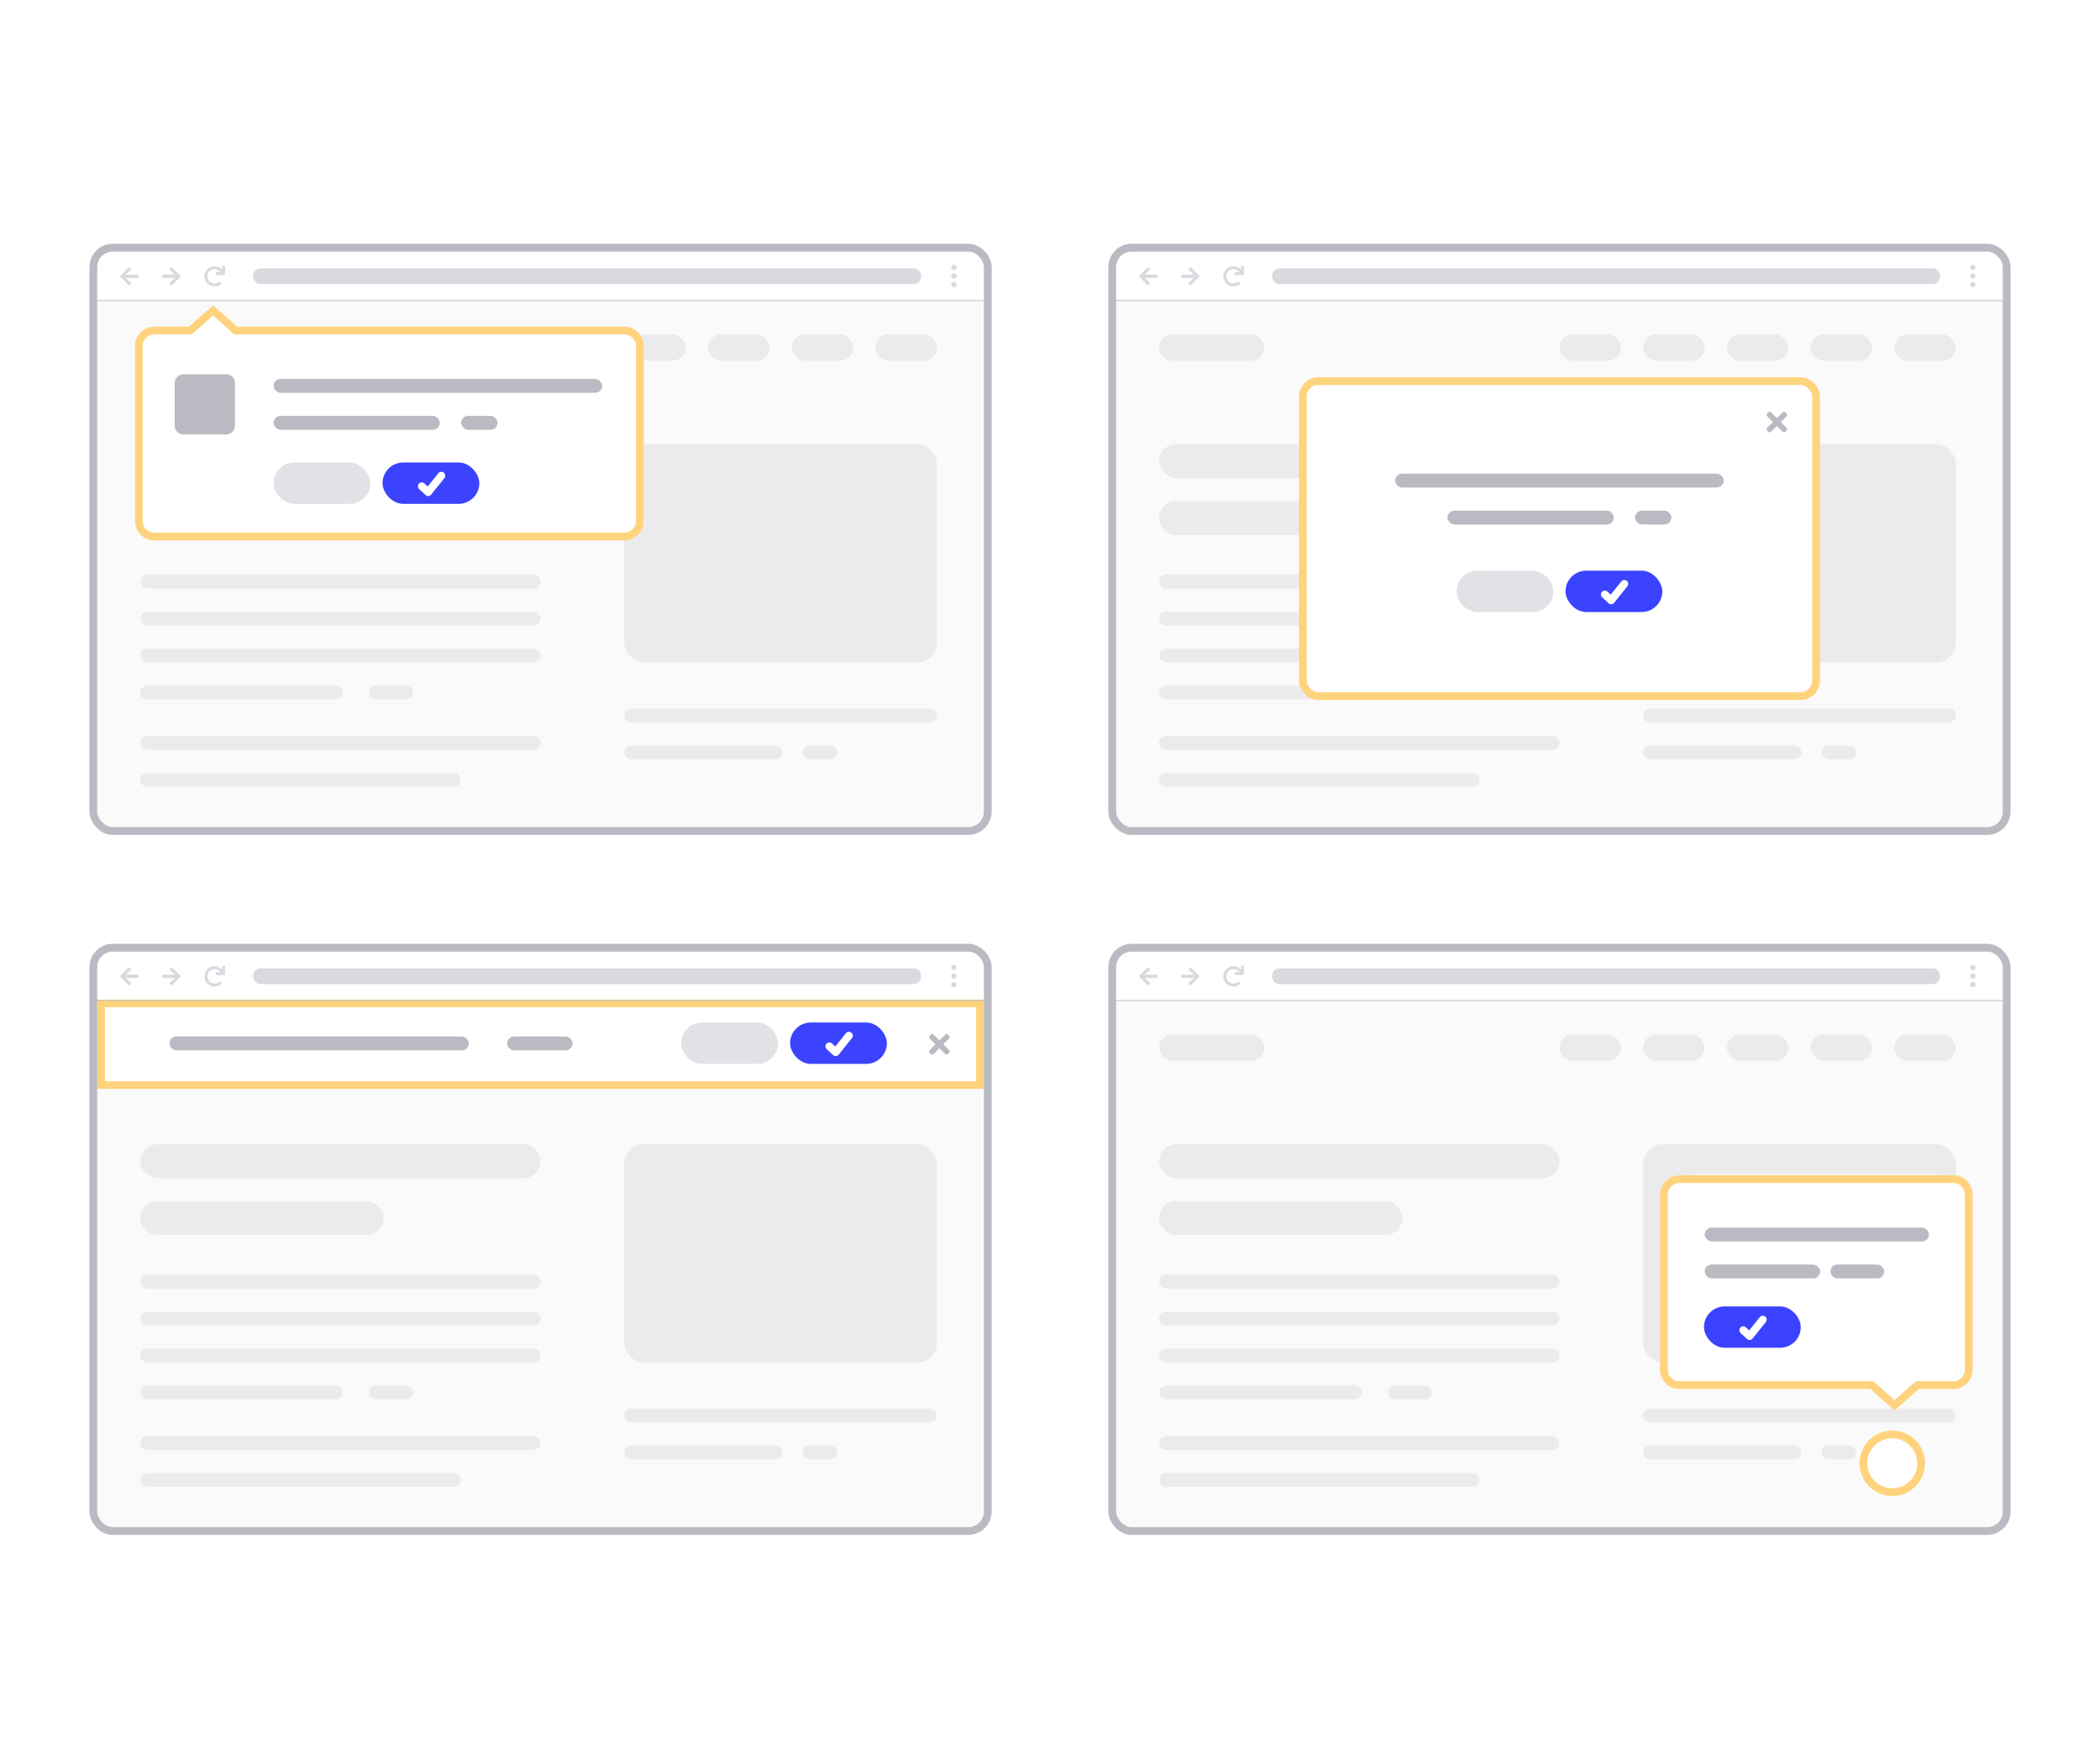 <svg width="540" height="451" viewBox="0 0 540 451" fill="none" xmlns="http://www.w3.org/2000/svg">
<g filter="url(#filter0_d)">
<g clip-path="url(#clip0)">
<rect x="24" y="60.678" width="230" height="150" rx="5" fill="#FAFAFB"/>
<g opacity="0.5">
<rect x="36.053" y="83.028" width="27.028" height="6.722" rx="3.361" fill="#DCDCE0"/>
<rect x="36.053" y="111.219" width="102.947" height="8.714" rx="4.357" fill="#DCDCE0"/>
<rect x="36.053" y="144.771" width="102.947" height="3.566" rx="1.783" fill="#DCDCE0"/>
<rect x="36.053" y="125.834" width="62.601" height="8.714" rx="4.357" fill="#DCDCE0"/>
<rect x="160.521" y="111.219" width="80.399" height="56.114" rx="5" fill="#DCDCE0"/>
<rect x="36.053" y="154.269" width="102.947" height="3.566" rx="1.783" fill="#DCDCE0"/>
<rect x="36.053" y="186.261" width="102.947" height="3.566" rx="1.783" fill="#DCDCE0"/>
<rect x="36.053" y="163.767" width="102.947" height="3.566" rx="1.783" fill="#DCDCE0"/>
<rect x="160.521" y="179.197" width="80.399" height="3.566" rx="1.783" fill="#DCDCE0"/>
<rect x="36.053" y="195.759" width="82.401" height="3.566" rx="1.783" fill="#DCDCE0"/>
<rect x="36.053" y="173.265" width="52.097" height="3.566" rx="1.783" fill="#DCDCE0"/>
<rect x="160.521" y="188.695" width="40.687" height="3.566" rx="1.783" fill="#DCDCE0"/>
<rect x="94.819" y="173.265" width="11.397" height="3.566" rx="1.783" fill="#DCDCE0"/>
<rect x="206.417" y="188.695" width="8.901" height="3.566" rx="1.783" fill="#DCDCE0"/>
<rect x="139" y="83.028" width="15.833" height="6.722" rx="3.361" fill="#DCDCE0"/>
<rect x="160.521" y="83.028" width="15.833" height="6.722" rx="3.361" fill="#DCDCE0"/>
<rect x="182.044" y="83.028" width="15.833" height="6.722" rx="3.361" fill="#DCDCE0"/>
<rect x="203.565" y="83.028" width="15.833" height="6.722" rx="3.361" fill="#DCDCE0"/>
<rect x="225.088" y="83.028" width="15.833" height="6.722" rx="3.361" fill="#DCDCE0"/>
</g>
<g filter="url(#filter1_d)">
<path d="M165.532 130.958C165.532 133.719 163.293 135.958 160.532 135.958H39.701C36.939 135.958 34.701 133.719 34.701 130.958V85.983C34.701 83.221 36.939 80.983 39.701 80.983H48.566L54.8 75.474L60.986 80.983H160.532C163.293 80.983 165.532 83.221 165.532 85.983V130.958Z" fill="white"/>
<path d="M48.566 81.983H48.944L49.228 81.732L54.798 76.811L60.321 81.729L60.605 81.983H60.986H160.532C162.741 81.983 164.532 83.773 164.532 85.983V130.958C164.532 133.167 162.741 134.958 160.532 134.958H39.701C37.492 134.958 35.701 133.167 35.701 130.958V85.983C35.701 83.773 37.492 81.983 39.701 81.983H48.566Z" stroke="#FFD37D" stroke-width="2"/>
</g>
<path d="M44.915 95.448C44.915 94.229 45.907 93.241 47.13 93.241H58.209C59.432 93.241 60.424 94.229 60.424 95.448V106.487C60.424 107.707 59.432 108.695 58.209 108.695H47.13C45.907 108.695 44.915 107.707 44.915 106.487V95.448Z" fill="#BABAC2"/>
<rect x="70.352" y="94.436" width="84.481" height="3.566" rx="1.783" fill="#BABAC2"/>
<rect x="70.352" y="103.934" width="42.752" height="3.566" rx="1.783" fill="#BABAC2"/>
<rect x="70.352" y="115.92" width="24.888" height="10.636" rx="5.318" fill="#E2E2E6"/>
<rect x="98.367" y="115.92" width="24.888" height="10.636" rx="5.318" fill="#3B43FF"/>
<path d="M108.471 122.037L110.096 123.548L113.493 119.311" stroke="white" stroke-width="2" stroke-miterlimit="10" stroke-linecap="round" stroke-linejoin="round"/>
<rect x="118.578" y="103.934" width="9.353" height="3.566" rx="1.783" fill="#BABAC2"/>
<rect width="230" height="12" transform="translate(24 62)" fill="white"/>
<path opacity="0.5" fill-rule="evenodd" clip-rule="evenodd" d="M254 74.474H23.587V74.07H254V74.474Z" fill="#BABAC2"/>
<path d="M33.625 70.043C33.731 69.937 33.72 69.779 33.625 69.674L32.351 68.463H35.384C35.521 68.463 35.637 68.358 35.637 68.21V67.874C35.637 67.737 35.521 67.621 35.384 67.621H32.351L33.625 66.42C33.72 66.315 33.731 66.157 33.625 66.052L33.394 65.82C33.299 65.725 33.13 65.725 33.036 65.82L30.993 67.874C30.888 67.968 30.888 68.126 30.993 68.221L33.036 70.274C33.13 70.369 33.288 70.369 33.394 70.274L33.625 70.043Z" fill="#D9D9DF"/>
<path d="M43.702 66.052C43.596 66.157 43.607 66.315 43.702 66.42L44.976 67.621H41.954C41.806 67.621 41.701 67.737 41.701 67.874V68.21C41.701 68.358 41.806 68.463 41.954 68.463H44.976L43.702 69.674C43.607 69.779 43.607 69.937 43.702 70.043L43.933 70.274C44.039 70.369 44.197 70.369 44.291 70.274L46.345 68.221C46.44 68.126 46.44 67.968 46.345 67.863L44.291 65.82C44.197 65.725 44.039 65.725 43.933 65.82L43.702 66.052Z" fill="#D9D9DF"/>
<path d="M57.748 65.347H57.243C57.18 65.347 57.117 65.41 57.117 65.473C57.117 65.483 57.117 65.483 57.117 65.483L57.159 66.357C56.685 65.789 55.969 65.431 55.179 65.431C53.737 65.431 52.557 66.61 52.568 68.053C52.568 69.495 53.737 70.653 55.179 70.653C55.853 70.653 56.464 70.401 56.927 69.99C56.948 69.959 56.969 69.927 56.969 69.895C56.969 69.853 56.948 69.822 56.927 69.801L56.569 69.443C56.548 69.421 56.517 69.411 56.485 69.411C56.453 69.411 56.422 69.421 56.401 69.443C56.074 69.727 55.643 69.895 55.179 69.895C54.147 69.895 53.326 69.074 53.326 68.042C53.326 67.021 54.147 66.189 55.179 66.189C55.811 66.189 56.38 66.515 56.717 67.01L55.643 66.958C55.643 66.958 55.643 66.958 55.632 66.958C55.569 66.958 55.506 67.021 55.506 67.084H55.516V67.589C55.516 67.653 55.569 67.716 55.643 67.716H57.748C57.812 67.716 57.875 67.653 57.875 67.589V65.473C57.875 65.41 57.812 65.347 57.748 65.347Z" fill="#D9D9DF"/>
<path d="M245.302 67.272C244.911 67.272 244.607 67.591 244.607 67.967C244.607 68.358 244.911 68.662 245.302 68.662C245.678 68.662 245.997 68.358 245.997 67.967C245.997 67.591 245.678 67.272 245.302 67.272ZM244.607 65.767C244.607 66.157 244.911 66.462 245.302 66.462C245.678 66.462 245.997 66.157 245.997 65.767C245.997 65.39 245.678 65.072 245.302 65.072C244.911 65.072 244.607 65.39 244.607 65.767ZM244.607 70.168C244.607 70.559 244.911 70.863 245.302 70.863C245.678 70.863 245.997 70.559 245.997 70.168C245.997 69.791 245.678 69.473 245.302 69.473C244.911 69.473 244.607 69.791 244.607 70.168Z" fill="#D9D9DF"/>
<path fill-rule="evenodd" clip-rule="evenodd" d="M65.096 68.018C65.096 66.903 65.911 66 66.916 66H235.038C236.043 66 236.857 66.903 236.857 68.018C236.857 69.132 236.043 70.035 235.038 70.035H66.916C65.911 70.035 65.096 69.132 65.096 68.018Z" fill="#D9D9DF"/>
</g>
<rect x="24" y="60.678" width="230" height="150" rx="5" stroke="#BABAC2" stroke-width="2" stroke-miterlimit="10" stroke-linecap="round" stroke-linejoin="round"/>
</g>
<g filter="url(#filter2_d)">
<g clip-path="url(#clip1)">
<rect x="24" y="240.678" width="230" height="150" rx="5" fill="#FAFAFB"/>
<g opacity="0.5">
<rect x="36.053" y="263.028" width="27.028" height="6.722" rx="3.361" fill="#DCDCE0"/>
<rect x="36.053" y="291.219" width="102.947" height="8.714" rx="4.357" fill="#DCDCE0"/>
<rect x="36.053" y="324.771" width="102.947" height="3.566" rx="1.783" fill="#DCDCE0"/>
<rect x="36.053" y="305.834" width="62.601" height="8.714" rx="4.357" fill="#DCDCE0"/>
<rect x="160.521" y="291.219" width="80.399" height="56.114" rx="5" fill="#DCDCE0"/>
<rect x="36.053" y="334.269" width="102.947" height="3.566" rx="1.783" fill="#DCDCE0"/>
<rect x="36.053" y="366.261" width="102.947" height="3.566" rx="1.783" fill="#DCDCE0"/>
<rect x="36.053" y="343.767" width="102.947" height="3.566" rx="1.783" fill="#DCDCE0"/>
<rect x="160.521" y="359.197" width="80.399" height="3.566" rx="1.783" fill="#DCDCE0"/>
<rect x="36.053" y="375.759" width="82.401" height="3.566" rx="1.783" fill="#DCDCE0"/>
<rect x="36.053" y="353.265" width="52.097" height="3.566" rx="1.783" fill="#DCDCE0"/>
<rect x="160.521" y="368.695" width="40.687" height="3.566" rx="1.783" fill="#DCDCE0"/>
<rect x="94.819" y="353.265" width="11.397" height="3.566" rx="1.783" fill="#DCDCE0"/>
<rect x="206.417" y="368.695" width="8.901" height="3.566" rx="1.783" fill="#DCDCE0"/>
<rect x="139" y="263.028" width="15.833" height="6.722" rx="3.361" fill="#DCDCE0"/>
<rect x="167.521" y="263.028" width="15.833" height="6.722" rx="3.361" fill="#DCDCE0"/>
<rect x="189.044" y="263.028" width="15.833" height="6.722" rx="3.361" fill="#DCDCE0"/>
<rect x="210.565" y="263.028" width="15.833" height="6.722" rx="3.361" fill="#DCDCE0"/>
<rect x="232.088" y="263.028" width="15.833" height="6.722" rx="3.361" fill="#DCDCE0"/>
</g>
<g filter="url(#filter3_d)">
<rect x="25" y="254" width="228" height="23" fill="white"/>
<rect x="43.574" y="263.509" width="76.969" height="3.566" rx="1.783" fill="#BABAC2"/>
<rect x="130.396" y="263.509" width="16.838" height="3.566" rx="1.783" fill="#BABAC2"/>
<rect x="175.149" y="259.92" width="24.888" height="10.636" rx="5.318" fill="#E2E2E6"/>
<rect x="203.164" y="259.92" width="24.888" height="10.636" rx="5.318" fill="#3B43FF"/>
<path d="M213.268 266.037L214.892 267.548L218.29 263.311" stroke="white" stroke-width="2" stroke-miterlimit="10" stroke-linecap="round" stroke-linejoin="round"/>
<path d="M242.563 265.516L244.07 264.009C244.265 263.828 244.265 263.527 244.07 263.346L243.738 263.015C243.557 262.819 243.256 262.819 243.075 263.015L241.568 264.522L240.047 263.015C239.866 262.819 239.564 262.819 239.384 263.015L239.052 263.346C238.856 263.527 238.856 263.828 239.052 264.009L240.559 265.516L239.052 267.038C238.856 267.219 238.856 267.52 239.052 267.701L239.384 268.032C239.564 268.228 239.866 268.228 240.047 268.032L241.568 266.525L243.075 268.032C243.256 268.228 243.557 268.228 243.738 268.032L244.07 267.701C244.265 267.52 244.265 267.219 244.07 267.038L242.563 265.516Z" fill="#BABAC2"/>
<rect x="26" y="255" width="226" height="21" stroke="#FFD37D" stroke-width="2"/>
</g>
<rect width="230" height="12" transform="translate(24 242)" fill="white"/>
<path opacity="0.5" fill-rule="evenodd" clip-rule="evenodd" d="M254 254.474H23.587V254.07H254V254.474Z" fill="#BABAC2"/>
<path d="M33.625 250.043C33.731 249.937 33.72 249.779 33.625 249.674L32.351 248.463H35.384C35.521 248.463 35.637 248.358 35.637 248.21V247.873C35.637 247.737 35.521 247.621 35.384 247.621H32.351L33.625 246.42C33.72 246.315 33.731 246.157 33.625 246.052L33.394 245.82C33.299 245.725 33.13 245.725 33.036 245.82L30.993 247.873C30.888 247.968 30.888 248.126 30.993 248.221L33.036 250.274C33.13 250.369 33.288 250.369 33.394 250.274L33.625 250.043Z" fill="#D9D9DF"/>
<path d="M43.702 246.052C43.596 246.157 43.607 246.315 43.702 246.42L44.976 247.621H41.954C41.806 247.621 41.701 247.737 41.701 247.873V248.21C41.701 248.358 41.806 248.463 41.954 248.463H44.976L43.702 249.674C43.607 249.779 43.607 249.937 43.702 250.043L43.933 250.274C44.039 250.369 44.197 250.369 44.291 250.274L46.345 248.221C46.44 248.126 46.44 247.968 46.345 247.863L44.291 245.82C44.197 245.725 44.039 245.725 43.933 245.82L43.702 246.052Z" fill="#D9D9DF"/>
<path d="M57.748 245.347H57.243C57.18 245.347 57.117 245.41 57.117 245.473C57.117 245.483 57.117 245.483 57.117 245.483L57.159 246.357C56.685 245.789 55.969 245.431 55.179 245.431C53.737 245.431 52.557 246.61 52.568 248.053C52.568 249.495 53.737 250.653 55.179 250.653C55.853 250.653 56.464 250.401 56.927 249.99C56.948 249.959 56.969 249.927 56.969 249.895C56.969 249.853 56.948 249.822 56.927 249.801L56.569 249.443C56.548 249.422 56.517 249.411 56.485 249.411C56.453 249.411 56.422 249.422 56.401 249.443C56.074 249.727 55.643 249.895 55.179 249.895C54.147 249.895 53.326 249.074 53.326 248.042C53.326 247.021 54.147 246.189 55.179 246.189C55.811 246.189 56.38 246.515 56.717 247.01L55.643 246.958C55.643 246.958 55.643 246.958 55.632 246.958C55.569 246.958 55.506 247.021 55.506 247.084H55.516V247.589C55.516 247.653 55.569 247.716 55.643 247.716H57.748C57.812 247.716 57.875 247.653 57.875 247.589V245.473C57.875 245.41 57.812 245.347 57.748 245.347Z" fill="#D9D9DF"/>
<path d="M245.302 247.272C244.911 247.272 244.607 247.591 244.607 247.967C244.607 248.358 244.911 248.662 245.302 248.662C245.678 248.662 245.997 248.358 245.997 247.967C245.997 247.591 245.678 247.272 245.302 247.272ZM244.607 245.767C244.607 246.157 244.911 246.462 245.302 246.462C245.678 246.462 245.997 246.157 245.997 245.767C245.997 245.39 245.678 245.072 245.302 245.072C244.911 245.072 244.607 245.39 244.607 245.767ZM244.607 250.168C244.607 250.559 244.911 250.863 245.302 250.863C245.678 250.863 245.997 250.559 245.997 250.168C245.997 249.791 245.678 249.473 245.302 249.473C244.911 249.473 244.607 249.791 244.607 250.168Z" fill="#D9D9DF"/>
<path fill-rule="evenodd" clip-rule="evenodd" d="M65.096 248.018C65.096 246.903 65.911 246 66.916 246H235.038C236.043 246 236.857 246.903 236.857 248.018C236.857 249.132 236.043 250.035 235.038 250.035H66.916C65.911 250.035 65.096 249.132 65.096 248.018Z" fill="#D9D9DF"/>
</g>
<rect x="24" y="240.678" width="230" height="150" rx="5" stroke="#BABAC2" stroke-width="2" stroke-miterlimit="10" stroke-linecap="round" stroke-linejoin="round"/>
</g>
<g filter="url(#filter4_d)">
<g clip-path="url(#clip2)">
<rect x="286" y="60.678" width="230" height="150" rx="5" fill="#FAFAFB"/>
<g opacity="0.5">
<rect x="298.053" y="83.028" width="27.028" height="6.722" rx="3.361" fill="#DCDCE0"/>
<rect x="298.053" y="111.219" width="102.947" height="8.714" rx="4.357" fill="#DCDCE0"/>
<rect x="298.053" y="144.771" width="102.947" height="3.566" rx="1.783" fill="#DCDCE0"/>
<rect x="298.053" y="125.834" width="62.601" height="8.714" rx="4.357" fill="#DCDCE0"/>
<rect x="422.521" y="111.219" width="80.399" height="56.114" rx="5" fill="#DCDCE0"/>
<rect x="298.053" y="154.269" width="102.947" height="3.566" rx="1.783" fill="#DCDCE0"/>
<rect x="298.053" y="186.261" width="102.947" height="3.566" rx="1.783" fill="#DCDCE0"/>
<rect x="298.053" y="163.767" width="102.947" height="3.566" rx="1.783" fill="#DCDCE0"/>
<rect x="422.521" y="179.197" width="80.399" height="3.566" rx="1.783" fill="#DCDCE0"/>
<rect x="298.053" y="195.759" width="82.401" height="3.566" rx="1.783" fill="#DCDCE0"/>
<rect x="298.053" y="173.265" width="52.097" height="3.566" rx="1.783" fill="#DCDCE0"/>
<rect x="422.521" y="188.695" width="40.687" height="3.566" rx="1.783" fill="#DCDCE0"/>
<rect x="356.819" y="173.265" width="11.397" height="3.566" rx="1.783" fill="#DCDCE0"/>
<rect x="468.417" y="188.695" width="8.901" height="3.566" rx="1.783" fill="#DCDCE0"/>
<rect x="401" y="83.028" width="15.833" height="6.722" rx="3.361" fill="#DCDCE0"/>
<rect x="422.521" y="83.028" width="15.833" height="6.722" rx="3.361" fill="#DCDCE0"/>
<rect x="444.044" y="83.028" width="15.833" height="6.722" rx="3.361" fill="#DCDCE0"/>
<rect x="465.565" y="83.028" width="15.833" height="6.722" rx="3.361" fill="#DCDCE0"/>
<rect x="487.088" y="83.028" width="15.833" height="6.722" rx="3.361" fill="#DCDCE0"/>
</g>
<g filter="url(#filter5_d)">
<rect x="334" y="94" width="134" height="83" rx="5" fill="white"/>
<path d="M457.904 105.516L459.411 104.009C459.607 103.828 459.607 103.527 459.411 103.346L459.079 103.015C458.899 102.819 458.597 102.819 458.416 103.015L456.91 104.522L455.388 103.015C455.207 102.819 454.906 102.819 454.725 103.015L454.393 103.346C454.198 103.527 454.198 103.828 454.393 104.009L455.9 105.516L454.393 107.038C454.198 107.219 454.198 107.52 454.393 107.701L454.725 108.032C454.906 108.228 455.207 108.228 455.388 108.032L456.91 106.525L458.416 108.032C458.597 108.228 458.899 108.228 459.079 108.032L459.411 107.701C459.607 107.52 459.607 107.219 459.411 107.038L457.904 105.516Z" fill="#BABAC2"/>
<rect x="358.759" y="118.801" width="84.481" height="3.566" rx="1.783" fill="#BABAC2"/>
<rect x="372.211" y="128.299" width="42.752" height="3.566" rx="1.783" fill="#BABAC2"/>
<rect x="420.437" y="128.299" width="9.353" height="3.566" rx="1.783" fill="#BABAC2"/>
<rect x="374.549" y="143.738" width="24.888" height="10.636" rx="5.318" fill="#E2E2E6"/>
<rect x="402.563" y="143.738" width="24.888" height="10.636" rx="5.318" fill="#3B43FF"/>
<path d="M412.668 149.855L414.292 151.365L417.69 147.128" stroke="white" stroke-width="2" stroke-miterlimit="10" stroke-linecap="round" stroke-linejoin="round"/>
<rect x="335" y="95" width="132" height="81" rx="4" stroke="#FFD37D" stroke-width="2"/>
</g>
<rect width="230" height="12" transform="translate(286 62)" fill="white"/>
<path opacity="0.5" fill-rule="evenodd" clip-rule="evenodd" d="M516 74.474H285.587V74.07H516V74.474Z" fill="#BABAC2"/>
<path d="M295.625 70.043C295.731 69.937 295.72 69.779 295.625 69.674L294.351 68.463H297.384C297.521 68.463 297.637 68.358 297.637 68.21V67.874C297.637 67.737 297.521 67.621 297.384 67.621H294.351L295.625 66.42C295.72 66.315 295.731 66.157 295.625 66.052L295.394 65.82C295.299 65.725 295.131 65.725 295.036 65.82L292.993 67.874C292.888 67.968 292.888 68.126 292.993 68.221L295.036 70.274C295.131 70.369 295.288 70.369 295.394 70.274L295.625 70.043Z" fill="#D9D9DF"/>
<path d="M305.702 66.052C305.596 66.157 305.607 66.315 305.702 66.42L306.976 67.621H303.954C303.806 67.621 303.701 67.737 303.701 67.874V68.21C303.701 68.358 303.806 68.463 303.954 68.463H306.976L305.702 69.674C305.607 69.779 305.607 69.937 305.702 70.043L305.933 70.274C306.039 70.369 306.197 70.369 306.291 70.274L308.345 68.221C308.439 68.126 308.439 67.968 308.345 67.863L306.291 65.82C306.197 65.725 306.039 65.725 305.933 65.82L305.702 66.052Z" fill="#D9D9DF"/>
<path d="M319.748 65.347H319.243C319.18 65.347 319.117 65.41 319.117 65.473C319.117 65.483 319.117 65.483 319.117 65.483L319.159 66.357C318.685 65.789 317.969 65.431 317.179 65.431C315.737 65.431 314.557 66.61 314.568 68.053C314.568 69.495 315.737 70.653 317.179 70.653C317.853 70.653 318.464 70.401 318.927 69.99C318.948 69.959 318.969 69.927 318.969 69.895C318.969 69.853 318.948 69.822 318.927 69.801L318.569 69.443C318.548 69.421 318.517 69.411 318.485 69.411C318.453 69.411 318.422 69.421 318.401 69.443C318.074 69.727 317.643 69.895 317.179 69.895C316.147 69.895 315.326 69.074 315.326 68.042C315.326 67.021 316.147 66.189 317.179 66.189C317.811 66.189 318.38 66.515 318.717 67.01L317.643 66.958C317.643 66.958 317.643 66.958 317.632 66.958C317.569 66.958 317.506 67.021 317.506 67.084H317.516V67.589C317.516 67.653 317.569 67.716 317.643 67.716H319.748C319.812 67.716 319.875 67.653 319.875 67.589V65.473C319.875 65.41 319.812 65.347 319.748 65.347Z" fill="#D9D9DF"/>
<path d="M507.302 67.272C506.911 67.272 506.607 67.591 506.607 67.967C506.607 68.358 506.911 68.662 507.302 68.662C507.678 68.662 507.997 68.358 507.997 67.967C507.997 67.591 507.678 67.272 507.302 67.272ZM506.607 65.767C506.607 66.157 506.911 66.462 507.302 66.462C507.678 66.462 507.997 66.157 507.997 65.767C507.997 65.39 507.678 65.072 507.302 65.072C506.911 65.072 506.607 65.39 506.607 65.767ZM506.607 70.168C506.607 70.559 506.911 70.863 507.302 70.863C507.678 70.863 507.997 70.559 507.997 70.168C507.997 69.791 507.678 69.473 507.302 69.473C506.911 69.473 506.607 69.791 506.607 70.168Z" fill="#D9D9DF"/>
<path fill-rule="evenodd" clip-rule="evenodd" d="M327.096 68.018C327.096 66.903 327.911 66 328.916 66H497.038C498.043 66 498.857 66.903 498.857 68.018C498.857 69.132 498.043 70.035 497.038 70.035H328.916C327.911 70.035 327.096 69.132 327.096 68.018Z" fill="#D9D9DF"/>
</g>
<rect x="286" y="60.678" width="230" height="150" rx="5" stroke="#BABAC2" stroke-width="2" stroke-miterlimit="10" stroke-linecap="round" stroke-linejoin="round"/>
</g>
<g filter="url(#filter6_d)">
<g clip-path="url(#clip3)">
<rect x="286" y="240.678" width="230" height="150" rx="5" fill="#FAFAFB"/>
<g opacity="0.5">
<rect x="298.053" y="263.028" width="27.028" height="6.722" rx="3.361" fill="#DCDCE0"/>
<rect x="298.053" y="291.219" width="102.947" height="8.714" rx="4.357" fill="#DCDCE0"/>
<rect x="298.053" y="324.771" width="102.947" height="3.566" rx="1.783" fill="#DCDCE0"/>
<rect x="298.053" y="305.834" width="62.601" height="8.714" rx="4.357" fill="#DCDCE0"/>
<rect x="422.521" y="291.219" width="80.399" height="56.114" rx="5" fill="#DCDCE0"/>
<rect x="298.053" y="334.269" width="102.947" height="3.566" rx="1.783" fill="#DCDCE0"/>
<rect x="298.053" y="366.261" width="102.947" height="3.566" rx="1.783" fill="#DCDCE0"/>
<rect x="298.053" y="343.767" width="102.947" height="3.566" rx="1.783" fill="#DCDCE0"/>
<rect x="422.521" y="359.197" width="80.399" height="3.566" rx="1.783" fill="#DCDCE0"/>
<rect x="298.053" y="375.759" width="82.401" height="3.566" rx="1.783" fill="#DCDCE0"/>
<rect x="298.053" y="353.265" width="52.097" height="3.566" rx="1.783" fill="#DCDCE0"/>
<rect x="422.521" y="368.695" width="40.687" height="3.566" rx="1.783" fill="#DCDCE0"/>
<rect x="356.819" y="353.265" width="11.397" height="3.566" rx="1.783" fill="#DCDCE0"/>
<rect x="468.417" y="368.695" width="8.901" height="3.566" rx="1.783" fill="#DCDCE0"/>
<rect x="401" y="263.028" width="15.833" height="6.722" rx="3.361" fill="#DCDCE0"/>
<rect x="422.521" y="263.028" width="15.833" height="6.722" rx="3.361" fill="#DCDCE0"/>
<rect x="444.044" y="263.028" width="15.833" height="6.722" rx="3.361" fill="#DCDCE0"/>
<rect x="465.565" y="263.028" width="15.833" height="6.722" rx="3.361" fill="#DCDCE0"/>
<rect x="487.088" y="263.028" width="15.833" height="6.722" rx="3.361" fill="#DCDCE0"/>
</g>
<g filter="url(#filter7_d)">
<rect x="427" y="299" width="80" height="55" rx="10" fill="white"/>
</g>
<g filter="url(#filter8_d)">
<path d="M426.857 304.191C426.857 301.43 429.096 299.191 431.857 299.191H502.256C505.018 299.191 507.256 301.43 507.256 304.191V349.166C507.256 351.928 505.018 354.166 502.256 354.166H493.392L487.156 359.675L480.971 354.166H431.857C429.096 354.166 426.857 351.928 426.857 349.166V304.191Z" fill="white"/>
<path d="M493.392 353.166H493.013L492.729 353.417L487.159 358.338L481.636 353.419L481.352 353.166H480.971H431.857C429.648 353.166 427.857 351.375 427.857 349.166V304.191C427.857 301.982 429.648 300.191 431.857 300.191H502.256C504.465 300.191 506.256 301.982 506.256 304.191V349.166C506.256 351.375 504.465 353.166 502.256 353.166H493.392Z" stroke="#FFD37D" stroke-width="2"/>
</g>
<rect x="438.354" y="312.65" width="57.65" height="3.566" rx="1.783" fill="#BABAC2"/>
<rect x="438.354" y="322.148" width="29.668" height="3.566" rx="1.783" fill="#BABAC2"/>
<rect x="438.164" y="332.92" width="24.888" height="10.636" rx="5.318" fill="#3B43FF"/>
<path d="M448.268 339.037L449.892 340.548L453.29 336.311" stroke="white" stroke-width="2" stroke-miterlimit="10" stroke-linecap="round" stroke-linejoin="round"/>
<rect x="470.693" y="322.148" width="13.802" height="3.566" rx="1.783" fill="#BABAC2"/>
<g filter="url(#filter9_d)">
<circle cx="486.581" cy="373.25" r="8.423" fill="white"/>
<circle cx="486.581" cy="373.25" r="7.423" stroke="#FFD37D" stroke-width="2"/>
</g>
<rect width="230" height="12" transform="translate(286 242)" fill="white"/>
<path opacity="0.5" fill-rule="evenodd" clip-rule="evenodd" d="M516 254.474H285.587V254.07H516V254.474Z" fill="#BABAC2"/>
<path d="M295.625 250.043C295.731 249.937 295.72 249.779 295.625 249.674L294.351 248.463H297.384C297.521 248.463 297.637 248.358 297.637 248.21V247.873C297.637 247.737 297.521 247.621 297.384 247.621H294.351L295.625 246.42C295.72 246.315 295.731 246.157 295.625 246.052L295.394 245.82C295.299 245.725 295.131 245.725 295.036 245.82L292.993 247.873C292.888 247.968 292.888 248.126 292.993 248.221L295.036 250.274C295.131 250.369 295.288 250.369 295.394 250.274L295.625 250.043Z" fill="#D9D9DF"/>
<path d="M305.702 246.052C305.596 246.157 305.607 246.315 305.702 246.42L306.976 247.621H303.954C303.806 247.621 303.701 247.737 303.701 247.873V248.21C303.701 248.358 303.806 248.463 303.954 248.463H306.976L305.702 249.674C305.607 249.779 305.607 249.937 305.702 250.043L305.933 250.274C306.039 250.369 306.197 250.369 306.291 250.274L308.345 248.221C308.439 248.126 308.439 247.968 308.345 247.863L306.291 245.82C306.197 245.725 306.039 245.725 305.933 245.82L305.702 246.052Z" fill="#D9D9DF"/>
<path d="M319.748 245.347H319.243C319.18 245.347 319.117 245.41 319.117 245.473C319.117 245.483 319.117 245.483 319.117 245.483L319.159 246.357C318.685 245.789 317.969 245.431 317.179 245.431C315.737 245.431 314.557 246.61 314.568 248.053C314.568 249.495 315.737 250.653 317.179 250.653C317.853 250.653 318.464 250.401 318.927 249.99C318.948 249.959 318.969 249.927 318.969 249.895C318.969 249.853 318.948 249.822 318.927 249.801L318.569 249.443C318.548 249.422 318.517 249.411 318.485 249.411C318.453 249.411 318.422 249.422 318.401 249.443C318.074 249.727 317.643 249.895 317.179 249.895C316.147 249.895 315.326 249.074 315.326 248.042C315.326 247.021 316.147 246.189 317.179 246.189C317.811 246.189 318.38 246.515 318.717 247.01L317.643 246.958C317.643 246.958 317.643 246.958 317.632 246.958C317.569 246.958 317.506 247.021 317.506 247.084H317.516V247.589C317.516 247.653 317.569 247.716 317.643 247.716H319.748C319.812 247.716 319.875 247.653 319.875 247.589V245.473C319.875 245.41 319.812 245.347 319.748 245.347Z" fill="#D9D9DF"/>
<path d="M507.302 247.272C506.911 247.272 506.607 247.591 506.607 247.967C506.607 248.358 506.911 248.662 507.302 248.662C507.678 248.662 507.997 248.358 507.997 247.967C507.997 247.591 507.678 247.272 507.302 247.272ZM506.607 245.767C506.607 246.157 506.911 246.462 507.302 246.462C507.678 246.462 507.997 246.157 507.997 245.767C507.997 245.39 507.678 245.072 507.302 245.072C506.911 245.072 506.607 245.39 506.607 245.767ZM506.607 250.168C506.607 250.559 506.911 250.863 507.302 250.863C507.678 250.863 507.997 250.559 507.997 250.168C507.997 249.791 507.678 249.473 507.302 249.473C506.911 249.473 506.607 249.791 506.607 250.168Z" fill="#D9D9DF"/>
<path fill-rule="evenodd" clip-rule="evenodd" d="M327.096 248.018C327.096 246.903 327.911 246 328.916 246H497.038C498.043 246 498.857 246.903 498.857 248.018C498.857 249.132 498.043 250.035 497.038 250.035H328.916C327.911 250.035 327.096 249.132 327.096 248.018Z" fill="#D9D9DF"/>
</g>
<rect x="286" y="240.678" width="230" height="150" rx="5" stroke="#BABAC2" stroke-width="2" stroke-miterlimit="10" stroke-linecap="round" stroke-linejoin="round"/>
</g>
<defs>
<filter id="filter0_d" x="23" y="59.678" width="232" height="155" filterUnits="userSpaceOnUse" color-interpolation-filters="sRGB">
<feFlood flood-opacity="0" result="BackgroundImageFix"/>
<feColorMatrix in="SourceAlpha" type="matrix" values="0 0 0 0 0 0 0 0 0 0 0 0 0 0 0 0 0 0 127 0"/>
<feOffset dy="3"/>
<feColorMatrix type="matrix" values="0 0 0 0 0.188 0 0 0 0 0.192 0 0 0 0 0.286 0 0 0 0.05 0"/>
<feBlend mode="normal" in2="BackgroundImageFix" result="effect1_dropShadow"/>
<feBlend mode="normal" in="SourceGraphic" in2="effect1_dropShadow" result="shape"/>
</filter>
<filter id="filter1_d" x="34.701" y="75.474" width="130.831" height="60.483" filterUnits="userSpaceOnUse" color-interpolation-filters="sRGB">
<feFlood flood-opacity="0" result="BackgroundImageFix"/>
<feColorMatrix in="SourceAlpha" type="matrix" values="0 0 0 0 0 0 0 0 0 0 0 0 0 0 0 0 0 0 127 0"/>
<feOffset/>
<feColorMatrix type="matrix" values="0 0 0 0 1 0 0 0 0 0.827 0 0 0 0 0.49 0 0 0 0.1 0"/>
<feBlend mode="normal" in2="BackgroundImageFix" result="effect1_dropShadow"/>
<feBlend mode="normal" in="SourceGraphic" in2="effect1_dropShadow" result="shape"/>
</filter>
<filter id="filter2_d" x="23" y="239.678" width="232" height="155" filterUnits="userSpaceOnUse" color-interpolation-filters="sRGB">
<feFlood flood-opacity="0" result="BackgroundImageFix"/>
<feColorMatrix in="SourceAlpha" type="matrix" values="0 0 0 0 0 0 0 0 0 0 0 0 0 0 0 0 0 0 127 0"/>
<feOffset dy="3"/>
<feColorMatrix type="matrix" values="0 0 0 0 0.188 0 0 0 0 0.192 0 0 0 0 0.286 0 0 0 0.05 0"/>
<feBlend mode="normal" in2="BackgroundImageFix" result="effect1_dropShadow"/>
<feBlend mode="normal" in="SourceGraphic" in2="effect1_dropShadow" result="shape"/>
</filter>
<filter id="filter3_d" x="19" y="248" width="240" height="35" filterUnits="userSpaceOnUse" color-interpolation-filters="sRGB">
<feFlood flood-opacity="0" result="BackgroundImageFix"/>
<feColorMatrix in="SourceAlpha" type="matrix" values="0 0 0 0 0 0 0 0 0 0 0 0 0 0 0 0 0 0 127 0"/>
<feMorphology radius="6" operator="dilate" in="SourceAlpha" result="effect1_dropShadow"/>
<feOffset/>
<feColorMatrix type="matrix" values="0 0 0 0 1 0 0 0 0 0.827 0 0 0 0 0.49 0 0 0 0.1 0"/>
<feBlend mode="normal" in2="BackgroundImageFix" result="effect1_dropShadow"/>
<feBlend mode="normal" in="SourceGraphic" in2="effect1_dropShadow" result="shape"/>
</filter>
<filter id="filter4_d" x="285" y="59.678" width="232" height="155" filterUnits="userSpaceOnUse" color-interpolation-filters="sRGB">
<feFlood flood-opacity="0" result="BackgroundImageFix"/>
<feColorMatrix in="SourceAlpha" type="matrix" values="0 0 0 0 0 0 0 0 0 0 0 0 0 0 0 0 0 0 127 0"/>
<feOffset dy="3"/>
<feColorMatrix type="matrix" values="0 0 0 0 0.188 0 0 0 0 0.192 0 0 0 0 0.286 0 0 0 0.05 0"/>
<feBlend mode="normal" in2="BackgroundImageFix" result="effect1_dropShadow"/>
<feBlend mode="normal" in="SourceGraphic" in2="effect1_dropShadow" result="shape"/>
</filter>
<filter id="filter5_d" x="328" y="88" width="146" height="95" filterUnits="userSpaceOnUse" color-interpolation-filters="sRGB">
<feFlood flood-opacity="0" result="BackgroundImageFix"/>
<feColorMatrix in="SourceAlpha" type="matrix" values="0 0 0 0 0 0 0 0 0 0 0 0 0 0 0 0 0 0 127 0"/>
<feMorphology radius="6" operator="dilate" in="SourceAlpha" result="effect1_dropShadow"/>
<feOffset/>
<feColorMatrix type="matrix" values="0 0 0 0 1 0 0 0 0 0.827 0 0 0 0 0.49 0 0 0 0.1 0"/>
<feBlend mode="normal" in2="BackgroundImageFix" result="effect1_dropShadow"/>
<feBlend mode="normal" in="SourceGraphic" in2="effect1_dropShadow" result="shape"/>
</filter>
<filter id="filter6_d" x="285" y="239.678" width="232" height="155" filterUnits="userSpaceOnUse" color-interpolation-filters="sRGB">
<feFlood flood-opacity="0" result="BackgroundImageFix"/>
<feColorMatrix in="SourceAlpha" type="matrix" values="0 0 0 0 0 0 0 0 0 0 0 0 0 0 0 0 0 0 127 0"/>
<feOffset dy="3"/>
<feColorMatrix type="matrix" values="0 0 0 0 0.188 0 0 0 0 0.192 0 0 0 0 0.286 0 0 0 0.05 0"/>
<feBlend mode="normal" in2="BackgroundImageFix" result="effect1_dropShadow"/>
<feBlend mode="normal" in="SourceGraphic" in2="effect1_dropShadow" result="shape"/>
</filter>
<filter id="filter7_d" x="421" y="293" width="92" height="67" filterUnits="userSpaceOnUse" color-interpolation-filters="sRGB">
<feFlood flood-opacity="0" result="BackgroundImageFix"/>
<feColorMatrix in="SourceAlpha" type="matrix" values="0 0 0 0 0 0 0 0 0 0 0 0 0 0 0 0 0 0 127 0"/>
<feMorphology radius="6" operator="dilate" in="SourceAlpha" result="effect1_dropShadow"/>
<feOffset/>
<feColorMatrix type="matrix" values="0 0 0 0 1 0 0 0 0 0.827 0 0 0 0 0.49 0 0 0 0.1 0"/>
<feBlend mode="normal" in2="BackgroundImageFix" result="effect1_dropShadow"/>
<feBlend mode="normal" in="SourceGraphic" in2="effect1_dropShadow" result="shape"/>
</filter>
<filter id="filter8_d" x="426.857" y="299.191" width="80.399" height="60.483" filterUnits="userSpaceOnUse" color-interpolation-filters="sRGB">
<feFlood flood-opacity="0" result="BackgroundImageFix"/>
<feColorMatrix in="SourceAlpha" type="matrix" values="0 0 0 0 0 0 0 0 0 0 0 0 0 0 0 0 0 0 127 0"/>
<feOffset/>
<feColorMatrix type="matrix" values="0 0 0 0 1 0 0 0 0 0.827 0 0 0 0 0.49 0 0 0 0.1 0"/>
<feBlend mode="normal" in2="BackgroundImageFix" result="effect1_dropShadow"/>
<feBlend mode="normal" in="SourceGraphic" in2="effect1_dropShadow" result="shape"/>
</filter>
<filter id="filter9_d" x="472.158" y="358.827" width="28.846" height="28.846" filterUnits="userSpaceOnUse" color-interpolation-filters="sRGB">
<feFlood flood-opacity="0" result="BackgroundImageFix"/>
<feColorMatrix in="SourceAlpha" type="matrix" values="0 0 0 0 0 0 0 0 0 0 0 0 0 0 0 0 0 0 127 0"/>
<feMorphology radius="6" operator="dilate" in="SourceAlpha" result="effect1_dropShadow"/>
<feOffset/>
<feColorMatrix type="matrix" values="0 0 0 0 1 0 0 0 0 0.827 0 0 0 0 0.49 0 0 0 0.1 0"/>
<feBlend mode="normal" in2="BackgroundImageFix" result="effect1_dropShadow"/>
<feBlend mode="normal" in="SourceGraphic" in2="effect1_dropShadow" result="shape"/>
</filter>
<clipPath id="clip0">
<rect x="24" y="60.678" width="230" height="150" rx="5" fill="white"/>
</clipPath>
<clipPath id="clip1">
<rect x="24" y="240.678" width="230" height="150" rx="5" fill="white"/>
</clipPath>
<clipPath id="clip2">
<rect x="286" y="60.678" width="230" height="150" rx="5" fill="white"/>
</clipPath>
<clipPath id="clip3">
<rect x="286" y="240.678" width="230" height="150" rx="5" fill="white"/>
</clipPath>
</defs>
</svg>
